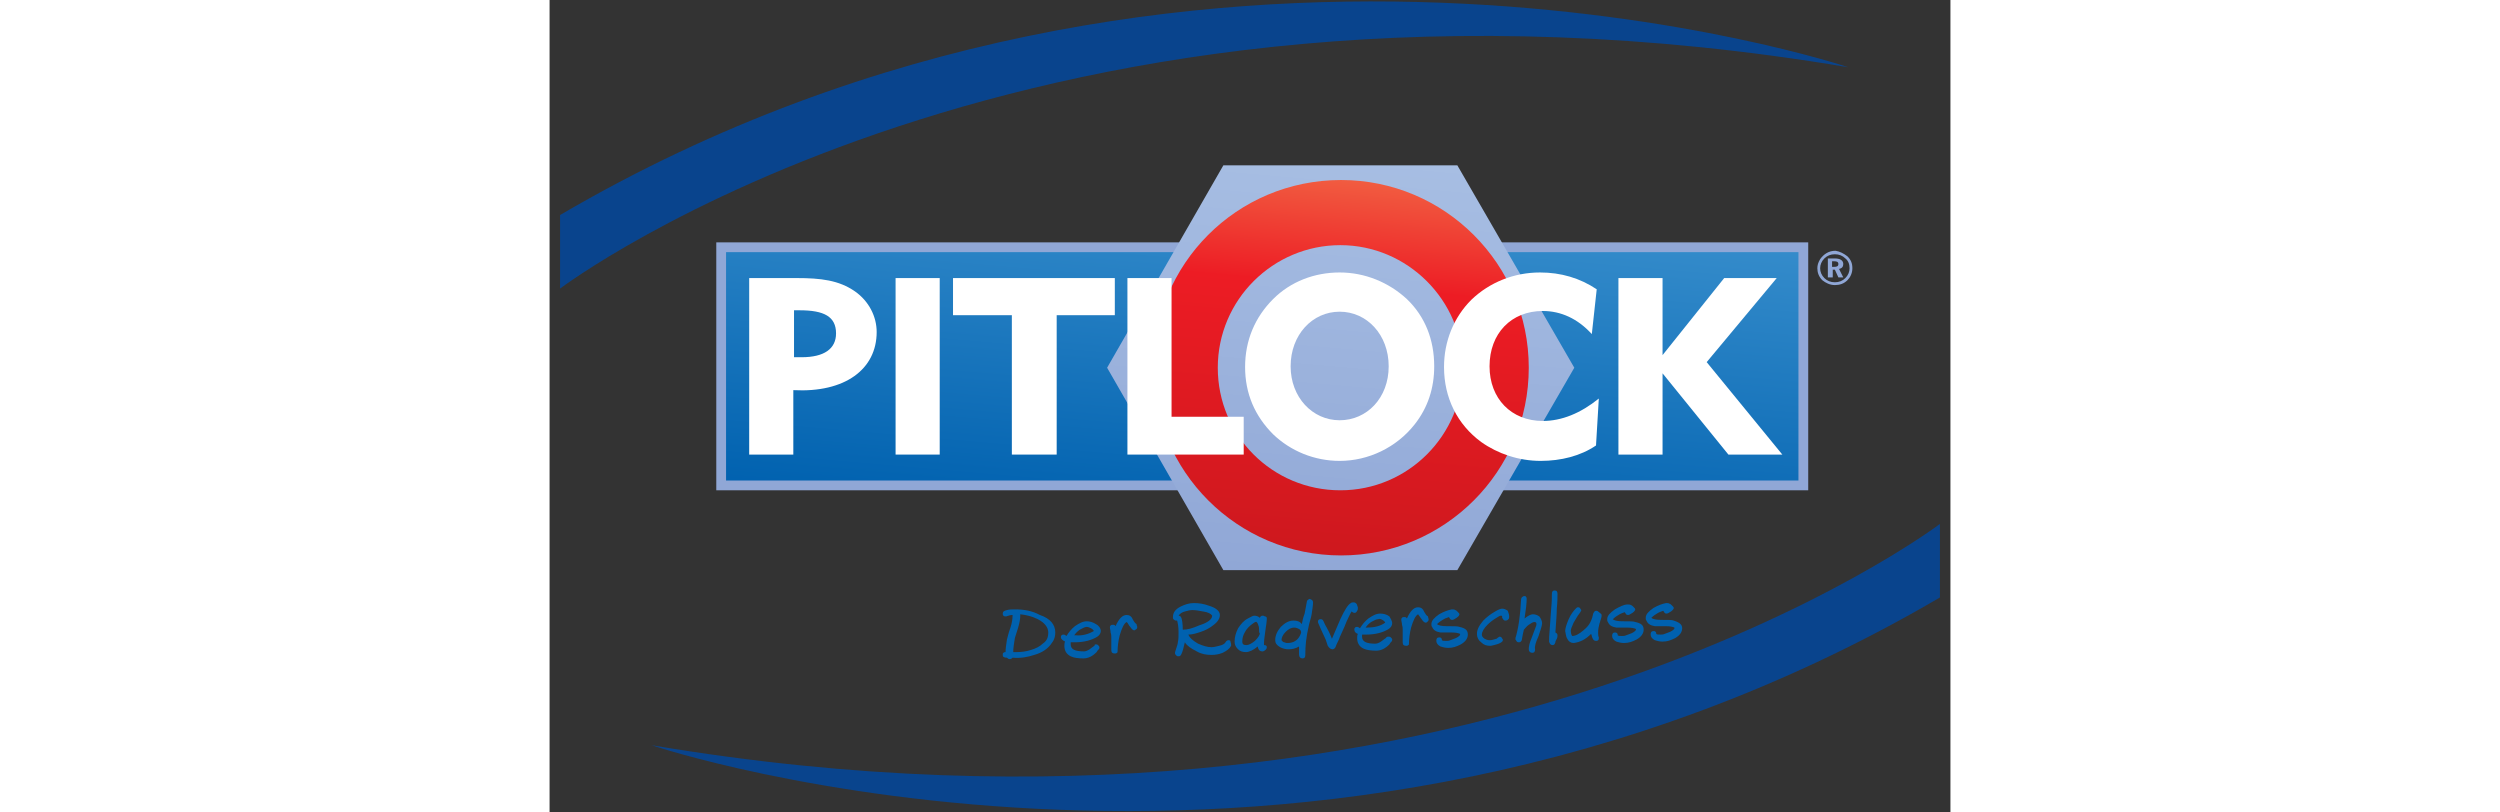 <?xml version="1.0" encoding="utf-8"?>
<!-- Generator: Adobe Illustrator 18.1.1, SVG Export Plug-In . SVG Version: 6.00 Build 0)  -->
<svg version="1.1" id="Layer_1" xmlns="http://www.w3.org/2000/svg" xmlns:xlink="http://www.w3.org/1999/xlink" x="0px" y="0px"
	 viewBox="0 0 200 116" enable-background="new 0 0 200 116" xml:space="preserve" height="65px">
<rect x="0" y="0" width="200" height="116" fill="#333333" stroke="none"/>
<g>
	<g>
		<defs>
			<polygon id="SVGID_1_" points="24.5,35.3 24.5,69.3 24.6,69.3 179.1,69.3 179.1,69.2 179.1,35.3 179.1,35.3 			"/>
		</defs>
		<clipPath id="SVGID_2_">
			<use xlink:href="#SVGID_1_"  overflow="visible"/>
		</clipPath>
		
			<linearGradient id="SVGID_3_" gradientUnits="userSpaceOnUse" x1="25.529" y1="107.075" x2="27.218" y2="107.075" gradientTransform="matrix(-2.44 27.887 -27.887 -2.44 3152.2 -421.957)">
			<stop  offset="0" style="stop-color:#358CCB"/>
			<stop  offset="1" style="stop-color:#0061AF"/>
		</linearGradient>
		<polygon clip-path="url(#SVGID_2_)" fill="url(#SVGID_3_)" points="25.7,21.9 21.6,69 177.9,82.7 182,35.6 		"/>
	</g>
	<rect x="24.5" y="35.3" fill="none" stroke="#90A7D6" stroke-width="1.395" width="154.5" height="34"/>
	<g>
		<defs>
			<polygon id="SVGID_4_" points="96.2,23.6 79.6,52.5 96.2,81.4 129.6,81.4 146.3,52.5 129.6,23.6 			"/>
		</defs>
		<clipPath id="SVGID_5_">
			<use xlink:href="#SVGID_4_"  overflow="visible"/>
		</clipPath>
		
			<linearGradient id="SVGID_6_" gradientUnits="userSpaceOnUse" x1="25.547" y1="106.933" x2="27.237" y2="106.933" gradientTransform="matrix(-3.122 35.68 -35.68 -3.122 4010.688 -555.414)">
			<stop  offset="0" style="stop-color:#A7BEE3"/>
			<stop  offset="1" style="stop-color:#90A7D6"/>
		</linearGradient>
		<polygon clip-path="url(#SVGID_5_)" fill="url(#SVGID_6_)" points="80.1,17.8 74.5,80.9 145.8,87.2 151.3,24 		"/>
	</g>
	<g>
		<defs>
			<path id="SVGID_7_" d="M95.4,52.5c0-9.7,7.9-17.5,17.5-17.5s17.5,7.9,17.5,17.5S122.6,70,112.9,70S95.4,62.2,95.4,52.5
				 M86.2,52.5c0,14.8,12,26.8,26.8,26.8c14.8,0,26.8-12,26.8-26.8c0-14.8-12-26.8-26.8-26.8C98.1,25.7,86.2,37.7,86.2,52.5"/>
		</defs>
		<clipPath id="SVGID_8_">
			<use xlink:href="#SVGID_7_"  overflow="visible"/>
		</clipPath>
		
			<linearGradient id="SVGID_9_" gradientUnits="userSpaceOnUse" x1="25.533" y1="106.923" x2="27.223" y2="106.923" gradientTransform="matrix(-2.761 31.559 -31.559 -2.761 3560.101 -484.78)">
			<stop  offset="0" style="stop-color:#F15B40"/>
			<stop  offset="4.760740e-03" style="stop-color:#F15B40"/>
			<stop  offset="0.276" style="stop-color:#ED1E25"/>
			<stop  offset="0.281" style="stop-color:#ED1C24"/>
			<stop  offset="1" style="stop-color:#CE181E"/>
		</linearGradient>
		<polygon clip-path="url(#SVGID_8_)" fill="url(#SVGID_9_)" points="86.6,21.1 81.5,78.8 139.3,83.9 144.3,26.1 		"/>
	</g>
	<path fill="#FFFFFF" d="M34.9,44.3v6.7H36c3.2,0,4.9-1.2,4.9-3.4c0-2.4-1.7-3.3-5.2-3.3H34.9z M28.5,39.7h6.8c3.4,0,6,0.3,8.3,1.9
		c2,1.4,3.1,3.6,3.1,5.8c0,5.3-4.5,8.7-11.9,8.3v9.2h-6.3V39.7z"/>
	<rect x="49.4" y="39.7" fill="#FFFFFF" width="6.3" height="25.2"/>
	<polygon fill="#FFFFFF" points="66,45 57.6,45 57.6,39.7 80.7,39.7 80.7,45 72.4,45 72.4,64.9 66,64.9 	"/>
	<polygon fill="#FFFFFF" points="82.5,39.7 88.8,39.7 88.8,59.5 99.1,59.5 99.1,64.9 82.5,64.9 	"/>
	<path fill="#FFFFFF" d="M112.8,60c3.9,0,7-3.2,7-7.7c0-4.5-3.1-7.8-7-7.8s-7,3.3-7,7.8C105.8,56.7,108.9,60,112.8,60 M103.3,42.7
		c2.5-2.5,5.9-3.8,9.5-3.8s7,1.4,9.6,3.8c2.6,2.5,3.9,5.8,3.9,9.6c0,3.1-0.9,5.9-2.8,8.3c-2.6,3.3-6.6,5.2-10.7,5.2
		c-3.6,0-7-1.4-9.5-3.8c-2.6-2.6-4-5.8-4-9.6C99.3,48.6,100.7,45.3,103.3,42.7"/>
	<path fill="#FFFFFF" d="M141.8,44.4c-4.5,0-7.6,3.2-7.6,7.9c0,4.6,3.1,7.8,7.6,7.8c2.7,0,5.4-1.1,8-3.2l-0.4,6.7
		c-2.2,1.5-5,2.2-7.9,2.2c-3.1,0-6.1-1-8.5-2.7c-3.4-2.5-5.3-6.3-5.3-10.7c0-3.7,1.4-7.1,3.9-9.6c2.6-2.5,6.1-3.9,9.8-3.9
		c3,0,5.7,0.8,8.1,2.4l-0.7,6.4C146.8,45.5,144.4,44.4,141.8,44.4"/>
	<polygon fill="#FFFFFF" points="152.6,39.7 158.9,39.7 158.9,50.7 167.7,39.7 175.2,39.7 165.2,51.7 176,64.9 168.3,64.9 
		158.9,53.3 158.9,64.9 152.6,64.9 	"/>
	<path fill="#09448D" d="M1.5,30.7v10.5c0,0,67.5-51.2,183.9-31.6C185.5,9.6,91.5-22,1.5,30.7"/>
	<path fill="#09448D" d="M198.5,85.3V74.8c0,0-67.5,51.2-183.9,31.6C14.5,106.4,108.5,138,198.5,85.3"/>
	<path fill="#90A7D6" d="M185.3,36.6c0.5,0.5,0.7,1,0.7,1.7c0,0.7-0.3,1.3-0.7,1.7c-0.5,0.5-1.1,0.7-1.8,0.7c-0.7,0-1.3-0.3-1.8-0.7
		c-0.5-0.5-0.7-1.1-0.7-1.7c0-0.4,0.1-0.8,0.4-1.3c0.5-0.7,1.2-1.2,2.2-1.2C184.2,35.9,184.8,36.2,185.3,36.6 M182,36.9
		c-0.4,0.4-0.6,0.9-0.6,1.4c0,0.5,0.2,1,0.6,1.4c0.4,0.4,0.9,0.6,1.5,0.6c0.6,0,1.1-0.2,1.5-0.6c0.4-0.4,0.6-0.9,0.6-1.4
		c0-0.6-0.2-1.1-0.6-1.4c-0.4-0.4-0.9-0.6-1.5-0.6C182.9,36.3,182.4,36.5,182,36.9 M183.5,36.9c0.8,0,1.2,0.3,1.2,0.8
		c0,0.4-0.2,0.6-0.6,0.7l0.6,1.2H184l-0.5-1.1h-0.3v1.1h-0.7v-2.7H183.5z M183.1,38.1h0.3c0.4,0,0.6-0.1,0.6-0.4
		c0-0.3-0.2-0.4-0.6-0.4h-0.3V38.1z"/>
	<path fill="#0061AF" d="M72.2,90.3c0,0.5-0.1,1-0.5,1.5c-0.5,0.8-1.4,1.4-2.5,1.7c-0.9,0.3-1.9,0.5-3.1,0.4
		c-0.1,0.1-0.2,0.2-0.4,0.2c-0.2,0-0.3-0.1-0.4-0.2c-0.4,0-0.6-0.1-0.6-0.4c0-0.1,0-0.3,0.1-0.3c0.1-0.1,0.2-0.1,0.3-0.1
		c0-0.5,0.1-1.1,0.2-1.8c0.1-0.3,0.2-0.9,0.5-1.7c0.2-0.6,0.3-1.2,0.3-1.7c0-0.1,0-0.1,0-0.1c-0.3,0-0.6,0.1-0.9,0.2
		c-0.1,0-0.1,0-0.1,0c-0.1,0-0.2,0-0.3-0.1c-0.1-0.1-0.1-0.2-0.1-0.3c0-0.3,0.2-0.4,0.6-0.5c0.3-0.1,0.8-0.1,1.2-0.1
		c1.2,0,2.4,0.2,3.5,0.8C71.5,88.3,72.2,89.2,72.2,90.3 M71.2,90.3c0-0.7-0.5-1.4-1.5-1.9c-0.8-0.4-1.6-0.6-2.5-0.7c0,0,0,0.1,0,0.2
		c0,0.5-0.1,1-0.3,1.7c-0.3,1-0.5,1.5-0.5,1.7c-0.1,0.6-0.2,1.2-0.2,1.8c0.2,0,0.3,0,0.5,0c0.7,0,1.4-0.1,2-0.3
		c0.7-0.2,1.3-0.5,1.7-0.9C71,91.5,71.2,91,71.2,90.3"/>
	<path fill="#0061AF" d="M78.7,90.1c0,0.3-0.2,0.6-0.5,0.8c-0.8,0.5-1.9,0.8-3.2,0.8c-0.2,0-0.4,0-0.6,0c0,0.1,0,0.2,0,0.3
		c0,0.7,0.6,1,1.9,1c0.2,0,0.5-0.1,0.8-0.3c0.3-0.2,0.5-0.4,0.7-0.5C77.8,92,77.9,92,78,92c0.1,0,0.2,0,0.3,0.1
		c0.1,0.1,0.2,0.2,0.2,0.3c0,0.1,0,0.2-0.1,0.3c-0.1,0.1-0.2,0.2-0.3,0.4c-0.6,0.6-1.2,0.9-1.9,0.9c-0.8,0-1.4-0.1-1.8-0.3
		c-0.6-0.3-0.9-0.8-0.9-1.5c0-0.2,0-0.4,0.1-0.6C73.2,91.4,73,91.2,73,91c0-0.1,0-0.2,0.1-0.3c0.1-0.1,0.2-0.1,0.3-0.1
		c0.1,0,0.3,0.1,0.4,0.2c0.3-0.5,0.7-1,1.2-1.4c0.6-0.4,1.1-0.7,1.7-0.7c0.4,0,0.8,0.1,1.3,0.4C78.4,89.3,78.7,89.7,78.7,90.1
		 M77.7,90.1c0-0.1-0.2-0.3-0.4-0.4c-0.2-0.1-0.4-0.2-0.6-0.2c-0.3,0-0.6,0.2-1,0.4c-0.3,0.2-0.6,0.5-0.8,0.8l0.2,0
		C76.1,90.8,77,90.5,77.7,90.1"/>
	<path fill="#0061AF" d="M83.9,89.5c0,0.1,0,0.2-0.1,0.3c-0.1,0.1-0.2,0.1-0.3,0.2c-0.2,0-0.4-0.2-0.6-0.5c-0.2-0.2-0.3-0.5-0.5-0.7
		c-0.4,0.2-0.7,0.9-1,1.9c-0.2,0.8-0.3,1.6-0.3,2.2c0,0.1,0,0.3-0.1,0.3c-0.1,0.1-0.2,0.1-0.3,0.1c-0.3,0-0.5-0.1-0.5-0.5
		c0-0.2,0-0.5,0-0.9c0-0.4,0-0.7,0-0.9c0-0.2,0-0.4-0.1-0.7c0-0.3-0.1-0.5-0.1-0.7c0-0.1,0-0.2,0.1-0.3c0.1-0.1,0.2-0.1,0.3-0.1
		c0.2,0,0.3,0,0.4,0.2c0.5-1.1,1-1.6,1.6-1.6c0.4,0,0.7,0.2,0.9,0.7c0.1,0.2,0.3,0.5,0.5,0.6C83.8,89.3,83.9,89.4,83.9,89.5"/>
	<path fill="#0061AF" d="M97.3,92c0,0.1,0,0.1,0,0.2c-0.2,0.4-0.6,0.7-1.2,1c-0.5,0.2-1,0.3-1.6,0.3c-0.7,0-1.4-0.1-2.1-0.5
		c-0.8-0.4-1.4-0.8-1.7-1.3c-0.2,0.8-0.3,1.3-0.5,1.7c-0.1,0.2-0.2,0.3-0.4,0.3c-0.1,0-0.2,0-0.3-0.1c-0.1-0.1-0.2-0.2-0.2-0.3
		c0-0.1,0-0.1,0-0.2c0.2-0.7,0.4-1.1,0.4-1.4c0.1-0.4,0.1-0.9,0.1-1.5c0-0.7-0.1-1.2-0.2-1.6c0,0-0.1,0-0.1,0c-0.1,0-0.2,0-0.3-0.1
		C89,88.4,89,88.3,89,88.1c0-0.6,0.3-1.1,1.1-1.5c0.6-0.3,1.2-0.5,1.9-0.5c0.7,0,1.4,0.1,2.2,0.4c1,0.3,1.5,0.8,1.5,1.3
		c0,0.5-0.3,1-1,1.5c-0.5,0.4-1.1,0.7-1.7,0.9c-0.6,0.2-1.2,0.4-1.8,0.4c0.2,0.5,0.7,0.9,1.4,1.3c0.7,0.3,1.3,0.5,1.9,0.5
		c0.3,0,0.7-0.1,1.1-0.2c0.5-0.1,0.8-0.3,0.9-0.5c0.1-0.2,0.3-0.3,0.4-0.3c0.1,0,0.2,0,0.3,0.1C97.2,91.7,97.3,91.8,97.3,92
		 M94.6,87.9c-0.2-0.3-0.6-0.5-1.3-0.6c-0.6-0.1-1-0.2-1.5-0.2c-0.4,0-0.7,0.1-1.1,0.2c-0.4,0.1-0.7,0.3-0.9,0.6
		c0.2,0,0.3,0.1,0.4,0.3c0.1,0.3,0.2,0.8,0.2,1.7c0.7,0,1.4-0.2,2.3-0.6C94,88.9,94.6,88.4,94.6,87.9"/>
	<path fill="#0061AF" d="M102.4,88.3c0,0.4-0.1,1-0.2,1.7c-0.1,0.8-0.2,1.4-0.2,1.8l0,0.1l0,0.2c0.3,0,0.4,0.1,0.4,0.3
		c0,0.2-0.1,0.3-0.2,0.4c-0.1,0.1-0.3,0.2-0.4,0.2c-0.4,0-0.6-0.2-0.7-0.7c-0.6,0.5-1.2,0.8-1.7,0.8c-0.4,0-0.8-0.1-1.1-0.4
		c-0.3-0.3-0.5-0.6-0.5-1.1c0-0.7,0.2-1.3,0.5-1.9c0.4-0.6,0.8-1.1,1.4-1.4c0.4-0.2,0.7-0.4,0.9-0.4c0.3,0,0.6,0.1,0.8,0.3
		c0.1-0.2,0.2-0.3,0.4-0.3c0.1,0,0.2,0,0.3,0.1C102.3,88,102.4,88.1,102.4,88.3 M101.3,90.1c0-0.3,0-0.6-0.1-0.8
		c-0.1-0.4-0.3-0.6-0.4-0.5c-0.1,0-0.2,0.1-0.5,0.3c-0.4,0.3-0.8,0.7-1,1.1c-0.3,0.5-0.4,0.9-0.4,1.4c0,0.4,0.2,0.5,0.6,0.5
		c0.3,0,0.7-0.2,1.2-0.6c0.4-0.4,0.7-0.8,0.7-1.1C101.3,90.3,101.3,90.3,101.3,90.1"/>
	<path fill="#0061AF" d="M109,86c0,0.4-0.1,1-0.2,1.7c-0.1,0.6-0.3,1.1-0.4,1.6c-0.4,1.7-0.5,3-0.5,4c0,0,0,0.1,0,0.2
		c0,0.3-0.1,0.5-0.4,0.5c-0.3,0-0.5-0.2-0.5-0.6c0-0.4,0-0.7,0-1.1c-0.5,0.3-1,0.4-1.5,0.4c-0.4,0-0.8-0.1-1.2-0.3
		c-0.5-0.3-0.7-0.6-0.7-1c0-0.7,0.3-1.3,0.8-1.9c0.6-0.6,1.2-0.9,1.8-0.9c0.5,0,0.9,0.1,1.2,0.5c0.1-0.5,0.2-1,0.4-1.5
		c0.1-0.6,0.2-1.1,0.3-1.6c0-0.3,0.2-0.4,0.4-0.5C108.8,85.6,109,85.7,109,86 M107.3,90.3c0-0.2-0.1-0.4-0.3-0.5
		c-0.2-0.1-0.4-0.2-0.7-0.2c-0.4,0-0.8,0.2-1.2,0.6c-0.4,0.4-0.6,0.8-0.6,1.2c0.1,0.1,0.2,0.3,0.4,0.3c0.2,0.1,0.3,0.1,0.5,0.1
		c0.8,0,1.4-0.4,1.7-1C107.2,90.6,107.3,90.4,107.3,90.3"/>
	<path fill="#0061AF" d="M115.4,86.7c0,0.2,0,0.4-0.1,0.5c-0.1,0.2-0.2,0.3-0.4,0.3c-0.1,0-0.3-0.1-0.4-0.2
		c-0.2,0.3-0.4,0.8-0.7,1.4c-0.1,0.3-0.4,1-1,2.3c-0.1,0.4-0.4,0.8-0.6,1.4c-0.1,0.2-0.3,0.3-0.4,0.3c-0.3,0-0.5-0.2-0.7-0.5
		c-0.1-0.3-0.2-0.6-0.3-0.9c-0.2-0.4-0.4-0.9-0.6-1.3c-0.3-0.7-0.5-1.1-0.5-1.2c0-0.1,0-0.2,0.1-0.3c0.1-0.1,0.2-0.1,0.3-0.1
		c0.2,0,0.3,0.1,0.4,0.3c0.1,0.2,0.2,0.5,0.4,0.8c0.2,0.4,0.5,0.9,0.8,1.7c0.4-0.9,0.8-1.9,1.2-2.8c0.6-1.3,1.1-2.1,1.5-2.3
		c0.1-0.1,0.3-0.1,0.4-0.1c0.2,0,0.3,0.1,0.4,0.2C115.3,86.3,115.3,86.5,115.4,86.7"/>
	<path fill="#0061AF" d="M120.3,89c0,0.3-0.2,0.6-0.5,0.8c-0.8,0.5-1.9,0.8-3.2,0.8c-0.2,0-0.4,0-0.6,0c0,0.1,0,0.2,0,0.3
		c0,0.7,0.6,1,1.9,1c0.2,0,0.5-0.1,0.8-0.3c0.3-0.2,0.5-0.4,0.7-0.5c0.1-0.2,0.2-0.2,0.4-0.2c0.1,0,0.2,0,0.3,0.1
		c0.1,0.1,0.2,0.2,0.2,0.3c0,0.1,0,0.2-0.1,0.3c-0.1,0.1-0.2,0.2-0.3,0.4c-0.6,0.6-1.2,0.9-1.9,0.9c-0.7,0-1.4-0.1-1.8-0.3
		c-0.6-0.3-0.9-0.8-0.9-1.5c0-0.2,0-0.4,0.1-0.6c-0.3-0.1-0.5-0.3-0.5-0.6c0-0.1,0-0.2,0.1-0.3c0.1-0.1,0.2-0.1,0.3-0.1
		c0.1,0,0.3,0.1,0.4,0.2c0.3-0.5,0.7-1,1.2-1.4c0.6-0.4,1.1-0.7,1.7-0.7c0.4,0,0.9,0.1,1.3,0.4C120,88.2,120.3,88.6,120.3,89
		 M119.3,88.9c0-0.1-0.2-0.3-0.4-0.4c-0.2-0.1-0.4-0.2-0.6-0.1c-0.3,0-0.6,0.2-1,0.4c-0.3,0.2-0.6,0.5-0.8,0.8l0.2,0
		C117.7,89.6,118.6,89.4,119.3,88.9"/>
	<path fill="#0061AF" d="M125.5,88.4c0,0.1,0,0.2-0.1,0.3c-0.1,0.1-0.2,0.2-0.3,0.2c-0.2,0-0.4-0.2-0.6-0.5l-0.5-0.7
		c-0.4,0.2-0.7,0.9-1,1.9c-0.2,0.8-0.3,1.6-0.3,2.2c0,0.1,0,0.3-0.1,0.3c-0.1,0.1-0.2,0.1-0.3,0.1c-0.3,0-0.5-0.1-0.5-0.5
		c0-0.2,0-0.5,0-0.9c0-0.4,0-0.7,0-0.9c0-0.2,0-0.4-0.1-0.7c0-0.3-0.1-0.5-0.1-0.7c0-0.1,0-0.2,0.1-0.3c0.1-0.1,0.2-0.1,0.3-0.1
		c0.2,0,0.3,0,0.4,0.2c0.5-1.1,1-1.6,1.6-1.6c0.4,0,0.7,0.2,0.9,0.7c0.1,0.2,0.3,0.5,0.5,0.6C125.4,88.1,125.5,88.3,125.5,88.4"/>
	<path fill="#0061AF" d="M131.1,90.6c0,0.5-0.3,1-1,1.4c-0.6,0.3-1.1,0.5-1.8,0.5c-0.4,0-0.8-0.1-1.1-0.2c-0.4-0.2-0.6-0.5-0.6-0.8
		c0-0.3,0.1-0.5,0.4-0.5c0.1,0,0.2,0,0.3,0.1c0.1,0.1,0.1,0.2,0.1,0.3c0,0,0,0,0,0c0.1,0.1,0.3,0.1,0.6,0.1c0.2,0,0.4,0,0.6-0.1
		c0.3-0.1,0.5-0.2,0.8-0.3c0.4-0.2,0.6-0.4,0.6-0.5c0,0,0,0,0-0.1c-0.2-0.1-0.6-0.2-1.2-0.2c-0.8,0-1.4,0-1.6,0
		c-0.6-0.1-1-0.3-1.2-0.8c-0.1-0.1-0.1-0.2-0.1-0.4c0-0.5,0.4-0.9,1.1-1.4c0.7-0.4,1.3-0.6,1.8-0.7c0.2,0,0.4,0,0.5,0.1
		c0.1,0,0.2,0.1,0.4,0.3c0.1,0.1,0.2,0.2,0.2,0.3c0,0.1-0.1,0.3-0.4,0.5c-0.3,0.2-0.5,0.3-0.6,0.3c-0.1,0-0.2,0-0.3-0.1
		c-0.1-0.1-0.1-0.2-0.2-0.3c-0.3,0.1-0.6,0.2-0.9,0.4c-0.5,0.3-0.7,0.5-0.8,0.6c0.2,0.2,0.7,0.3,1.4,0.3c1,0,1.6,0,1.8,0.1
		C130.8,89.7,131.1,90,131.1,90.6"/>
	<path fill="#0061AF" d="M137,88c0,0.2,0,0.3-0.1,0.4c-0.1,0.1-0.2,0.2-0.4,0.2c-0.1,0-0.2,0-0.3-0.1c-0.1-0.1-0.1-0.2-0.2-0.3
		c0,0,0-0.1,0-0.1c0-0.1,0-0.1,0-0.1c0-0.1-0.1-0.1-0.2-0.1c-0.1,0-0.3,0.1-0.6,0.3c-0.5,0.3-0.9,0.6-1.3,1c-0.5,0.5-0.8,1-0.8,1.4
		c0,0.2,0.1,0.4,0.4,0.6c0.2,0.1,0.4,0.2,0.7,0.2c0.1,0,0.3,0,0.6-0.1c0.3-0.1,0.5-0.1,0.5-0.2c0.1-0.1,0.2-0.1,0.3-0.2
		c0.1,0,0.2,0,0.3,0.1c0.1,0.1,0.1,0.2,0.2,0.3c0,0.1,0,0.2-0.1,0.3c-0.1,0.1-0.4,0.3-0.8,0.4c-0.4,0.1-0.7,0.2-0.9,0.2
		c-0.5,0-0.9-0.1-1.3-0.5c-0.4-0.3-0.6-0.7-0.6-1.2c0-0.6,0.3-1.2,0.9-1.9c0.5-0.5,1-0.9,1.7-1.3c0.5-0.3,0.8-0.4,1-0.4
		c0.3,0,0.5,0.1,0.8,0.3C136.9,87.5,137,87.7,137,88"/>
	<path fill="#0061AF" d="M141.7,89c0,0.3-0.2,0.9-0.5,1.8c-0.4,0.9-0.6,1.5-0.5,1.9c0,0.3-0.1,0.5-0.4,0.5c-0.3,0-0.5-0.2-0.5-0.5
		c0-0.4,0.1-0.9,0.4-1.6l0.6-1.6c0.1-0.2,0.1-0.4,0.1-0.4c0-0.2-0.1-0.3-0.3-0.3c-0.2,0-0.5,0.2-0.8,0.4c-0.3,0.2-0.5,0.5-0.7,0.7
		c-0.1,0.4-0.2,0.9-0.3,1.5c-0.1,0.2-0.2,0.3-0.4,0.3c-0.1,0-0.2,0-0.3-0.1c-0.1-0.1-0.1-0.2-0.2-0.3c0-0.1,0-0.1,0-0.2
		c0.4-1.3,0.7-3.2,0.8-5.5c0-0.3,0.2-0.4,0.4-0.5c0.1,0,0.3,0,0.3,0.1c0.1,0.1,0.1,0.2,0.1,0.3v0c0,0.6-0.1,1.5-0.3,2.8
		c0.5-0.4,0.9-0.6,1.2-0.6c0.3,0,0.6,0.1,0.9,0.3C141.6,88.4,141.7,88.7,141.7,89"/>
	<path fill="#0061AF" d="M143.9,84.8c0,0.4,0,1.1-0.1,2.1c0,0.8-0.1,1.9-0.2,3.4c0.2,0.1,0.3,0.2,0.3,0.4c0,0.1,0,0.3-0.1,0.5
		c-0.1,0.2-0.2,0.3-0.2,0.5c-0.1,0.3-0.2,0.4-0.4,0.4c-0.3,0-0.4-0.2-0.5-0.5c0-0.3,0-0.9,0.1-1.9l0.2-2.8c0.1-1,0.1-1.7,0.1-2.1
		c0-0.3,0.1-0.5,0.4-0.5C143.8,84.3,143.9,84.5,143.9,84.8"/>
	<path fill="#0061AF" d="M150.2,87.8c0,0.2,0,0.3-0.1,0.6c-0.1,0.2-0.1,0.4-0.2,0.6c-0.1,0.4-0.2,0.8-0.2,1.3c0,0.2,0,0.5,0.1,0.7
		c0,0.1,0,0.1,0,0.1c0,0.1,0,0.2-0.1,0.3c-0.1,0.1-0.2,0.1-0.3,0.1c-0.2,0-0.4-0.1-0.5-0.4c-0.1-0.2-0.1-0.4-0.2-0.6
		c-0.8,0.8-1.6,1.2-2.5,1.3c-0.4,0-0.7-0.2-0.9-0.6c-0.2-0.3-0.2-0.7-0.3-1.1c0-0.4,0.2-1,0.5-1.7c0.3-0.7,0.7-1.2,1-1.5
		c0.1-0.1,0.2-0.2,0.3-0.2c0.1,0,0.2,0,0.3,0.1s0.1,0.2,0.2,0.3c0,0.1-0.1,0.2-0.2,0.4c-0.1,0.1-0.2,0.3-0.3,0.4
		c-0.2,0.3-0.4,0.7-0.6,1c-0.2,0.5-0.4,0.9-0.4,1.1c0,0.4,0.1,0.7,0.2,0.8c0.5,0,1-0.3,1.6-0.8c0.6-0.5,0.9-0.9,1.1-1.4
		c0.1-0.2,0.2-0.5,0.3-1c0.1-0.2,0.2-0.4,0.4-0.4c0.1,0,0.2,0,0.3,0.1C150.1,87.6,150.2,87.7,150.2,87.8"/>
	<path fill="#0061AF" d="M156.2,89.9c0,0.5-0.3,1-1,1.4c-0.6,0.3-1.1,0.5-1.8,0.5c-0.4,0-0.8-0.1-1.1-0.2c-0.4-0.2-0.6-0.5-0.6-0.8
		c0-0.3,0.1-0.5,0.4-0.5c0.1,0,0.2,0,0.3,0.1c0.1,0.1,0.1,0.2,0.1,0.3c0,0,0,0,0,0c0.1,0.1,0.3,0.1,0.6,0.1c0.2,0,0.4,0,0.6-0.1
		c0.3-0.1,0.5-0.2,0.8-0.3c0.4-0.2,0.6-0.4,0.6-0.5c0,0,0,0,0-0.1c-0.2-0.1-0.6-0.2-1.2-0.2c-0.8,0-1.4,0-1.6,0
		c-0.6-0.1-1-0.3-1.2-0.8c-0.1-0.1-0.1-0.2-0.1-0.4c0-0.5,0.4-0.9,1.1-1.4c0.7-0.4,1.3-0.7,1.8-0.7c0.2,0,0.4,0,0.5,0.1
		c0.1,0,0.2,0.1,0.4,0.3c0.1,0.1,0.2,0.2,0.2,0.3c0,0.1-0.1,0.3-0.4,0.5c-0.3,0.2-0.5,0.3-0.6,0.3c-0.1,0-0.2,0-0.3-0.1
		c-0.1-0.1-0.1-0.2-0.2-0.3c-0.3,0.1-0.6,0.2-0.9,0.4c-0.5,0.3-0.7,0.5-0.8,0.6c0.2,0.2,0.7,0.3,1.4,0.3c1,0,1.6,0,1.8,0.1
		C155.9,89,156.2,89.3,156.2,89.9"/>
	<path fill="#0061AF" d="M161.7,89.7c0,0.5-0.3,1-1,1.4c-0.6,0.3-1.1,0.5-1.8,0.5c-0.4,0-0.8-0.1-1.1-0.2c-0.4-0.2-0.6-0.5-0.6-0.8
		c0-0.3,0.1-0.5,0.4-0.5c0.1,0,0.2,0,0.3,0.1c0.1,0.1,0.1,0.2,0.1,0.3c0,0,0,0,0,0c0.1,0.1,0.3,0.1,0.6,0.1c0.2,0,0.4,0,0.6-0.1
		c0.3-0.1,0.5-0.2,0.8-0.3c0.4-0.2,0.6-0.4,0.6-0.5c0,0,0,0,0-0.1c-0.2-0.1-0.6-0.2-1.2-0.2c-0.8,0-1.4,0-1.6,0
		c-0.6-0.1-1-0.3-1.2-0.8c-0.1-0.1-0.1-0.2-0.1-0.4c0-0.5,0.4-0.9,1.1-1.4c0.7-0.4,1.3-0.6,1.8-0.7c0.2,0,0.4,0,0.5,0.1
		c0.1,0,0.2,0.1,0.4,0.3c0.1,0.1,0.2,0.2,0.2,0.3c0,0.1-0.1,0.3-0.4,0.5c-0.3,0.2-0.5,0.3-0.6,0.3c-0.1,0-0.2,0-0.3-0.1
		c-0.1-0.1-0.1-0.2-0.2-0.3c-0.3,0.1-0.6,0.2-0.9,0.4c-0.5,0.3-0.7,0.5-0.8,0.6c0.2,0.2,0.7,0.3,1.4,0.3c1,0,1.6,0,1.8,0.1
		C161.4,88.9,161.7,89.2,161.7,89.7"/>
</g>
</svg>
